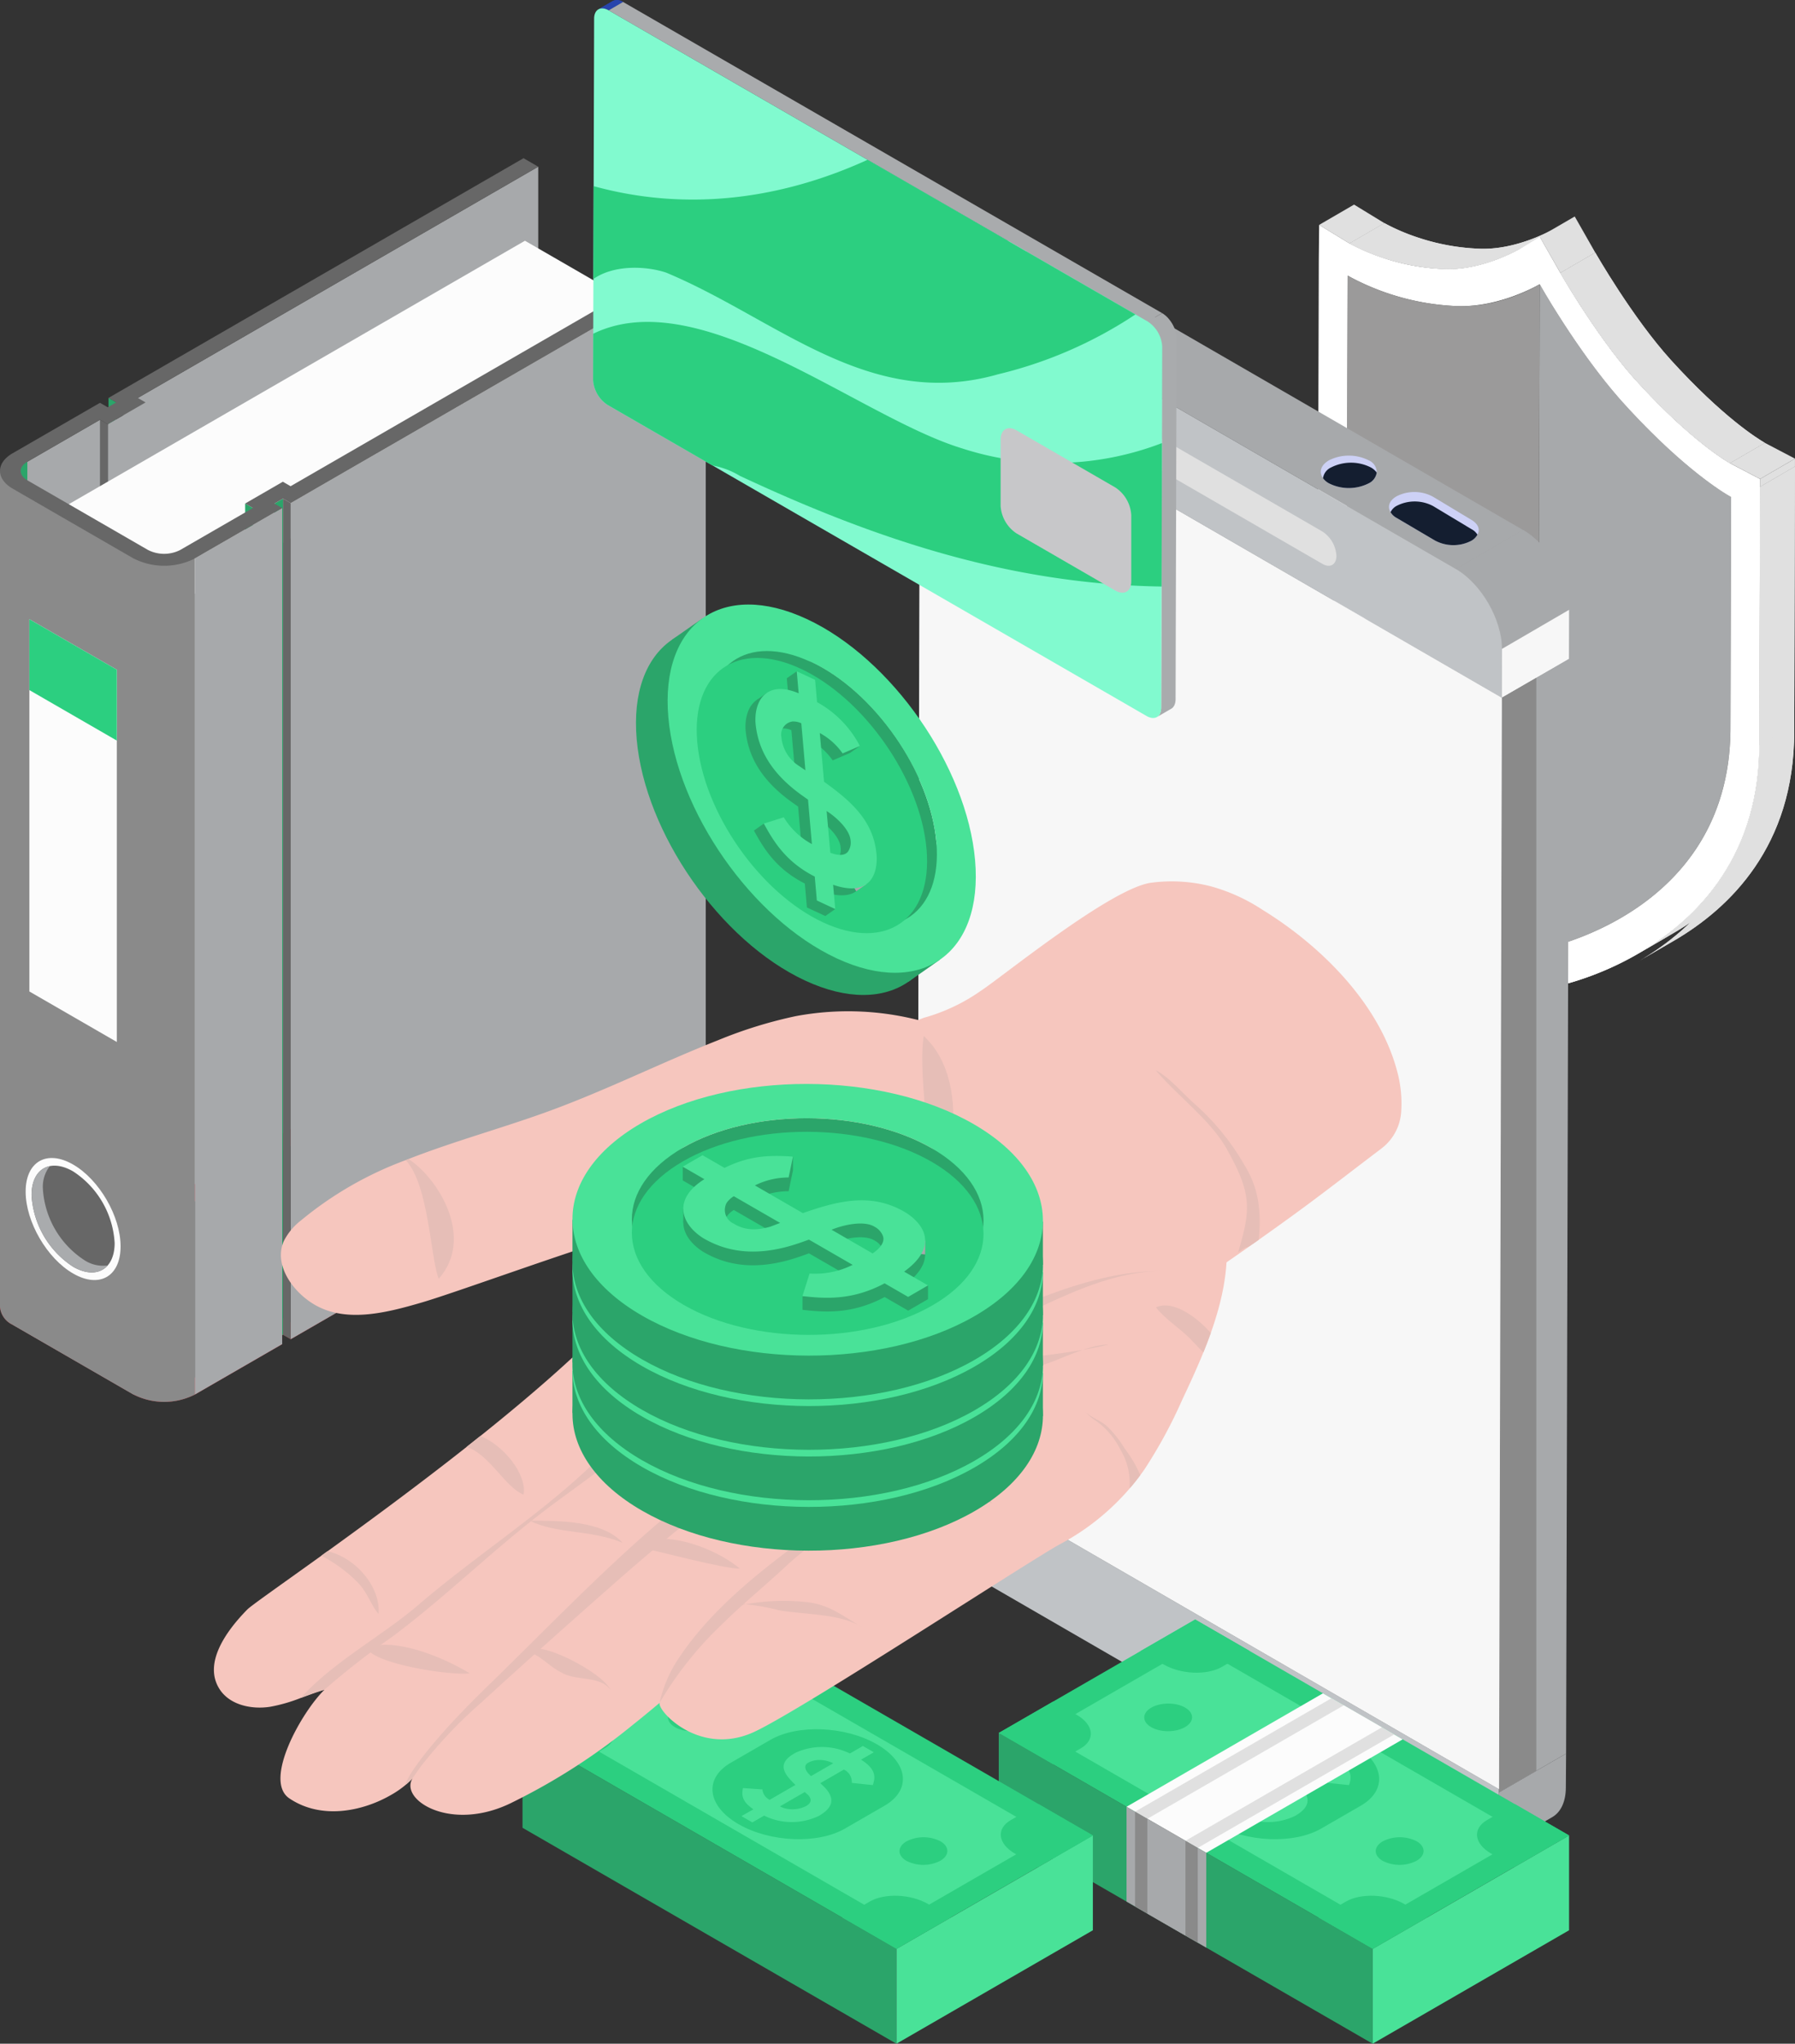 <svg xmlns="http://www.w3.org/2000/svg" xmlns:xlink="http://www.w3.org/1999/xlink" width="302.497" height="344.314" viewBox="0 0 302.497 344.314">
  <rect x="0" y="0" width="302.497" height="344.314" fill="#333333" stroke="none"/>
  <defs>
    <clipPath id="clip-path">
      <path id="Контур_4610" data-name="Контур 4610" d="M340.8,169.08l5.886-3.42a50.574,50.574,0,0,1-14.3,5.661l-5.887,3.421A50.593,50.593,0,0,0,340.8,169.08Z" transform="translate(-326.497 -165.66)" fill="#e0e0e0"/>
    </clipPath>
    <clipPath id="clip-path-2">
      <path id="Контур_4614" data-name="Контур 4614" d="M340.974,168.649l5.886-3.42c9.517-5.531,20.273-16,20.327-35.078l-5.887,3.421C361.247,152.65,350.49,163.119,340.974,168.649Z" transform="translate(-340.974 -130.151)" fill="#e0e0e0"/>
    </clipPath>
    <clipPath id="clip-path-3">
      <path id="Контур_4617" data-name="Контур 4617" d="M340.97,170l5.886-3.42c9.517-5.531,20.273-16,20.327-35.077l-5.887,3.42C361.243,154,350.487,164.471,340.97,170Z" transform="translate(-340.97 -131.504)" fill="#e0e0e0"/>
    </clipPath>
    <clipPath id="clip-path-4">
      <path id="Контур_4621" data-name="Контур 4621" d="M320.221,48.983l5.886-3.421c-.064.025-6.312,3.7-12.848,3.334a36.934,36.934,0,0,1-15.733-4.3l-5.886,3.42a36.906,36.906,0,0,0,15.732,4.3C313.908,52.678,320.157,49.007,320.221,48.983Z" transform="translate(-291.64 -44.6)" fill="#e0e0e0"/>
    </clipPath>
    <clipPath id="clip-path-5">
      <path id="Контур_4625" data-name="Контур 4625" d="M356.178,85.09l5.886-3.42c-1.173-.678-7.048-4.3-15.78-13.9C339.767,60.6,333.56,49.736,333.5,49.625l-5.887,3.421c.064.111,6.271,10.972,12.788,18.147C349.13,80.788,355.005,84.414,356.178,85.09Z" transform="translate(-327.61 -49.625)" fill="#e0e0e0"/>
    </clipPath>
    <clipPath id="clip-path-6">
      <path id="Контур_4637" data-name="Контур 4637" d="M232.017,48.1l-11.309,6.582c1.417-.824,3.375-.712,5.527.531l11.31-6.582C235.393,47.39,233.434,47.28,232.017,48.1Z" transform="translate(-220.708 -47.575)" fill="#f0f3f9"/>
    </clipPath>
    <clipPath id="clip-path-7">
      <path id="Контур_4641" data-name="Контур 4641" d="M317.555,116.961l11.309-6.582c.014-4.924-3.475-10.976-7.754-13.451L309.8,103.51C314.079,105.985,317.568,112.036,317.555,116.961Z" transform="translate(-309.8 -96.928)" fill="#a7a9ab"/>
    </clipPath>
    <clipPath id="clip-path-8">
      <path id="Контур_4843" data-name="Контур 4843" d="M152.5,38.122l2.429-1.414a1.719,1.719,0,0,1,1.736.166l-2.429,1.414A1.719,1.719,0,0,0,152.5,38.122Z" transform="translate(-152.501 -36.542)" fill="#2744ac"/>
    </clipPath>
  </defs>
  <g id="Сгруппировать_1905" data-name="Сгруппировать 1905" transform="translate(-61.424 -6.542)">
    <g id="Сгруппировать_1906" data-name="Сгруппировать 1906" transform="translate(61.424 33.193)">
      <path id="Контур_4139" data-name="Контур 4139" d="M335.229,145.835V286.7l1.307.754V146.589Z" transform="translate(-316.941 -105.453)" fill="#2ba56a"/>
      <path id="Контур_4140" data-name="Контур 4140" d="M357.328,119.628V260.492l-69.942,40.381V160.009Z" transform="translate(-266.622 -118.198)" fill="#a7a9ab"/>
      <path id="Контур_4141" data-name="Контур 4141" d="M338.264,146.348V287.212l-6.355,3.669V150.018Z" transform="translate(-313.734 -105.203)" fill="#a7a9ab"/>
      <path id="Контур_4142" data-name="Контур 4142" d="M336.184,148.31V289.173l1.307.754V149.064Z" transform="translate(-319.316 -104.25)" fill="#676767"/>
      <path id="Контур_4143" data-name="Контур 4143" d="M349.329,148.31V289.173l-12.266,7.082V155.391Z" transform="translate(-332.461 -104.25)" fill="#a7a9ab"/>
      <path id="Контур_4144" data-name="Контур 4144" d="M345.316,153.536V294.4l2.528-.462V153.074Z" transform="translate(-343.242 -101.932)" fill="#2ba56a"/>
      <g id="Сгруппировать_1551" data-name="Сгруппировать 1551" transform="translate(0 140.861)">
        <path id="Контур_4145" data-name="Контур 4145" d="M268.392,266.123a3.668,3.668,0,0,0,2.157,3.005l20.321,11.73a11.442,11.442,0,0,0,10.355.018l14.727-8.5-1.307-.755,1.434-.832,1.306.757,69.942-40.379-2.478-1.434L317.369,268.7l-1.308-.748-6.357,3.667,1.306.757-9.786,5.644-2.478,1.436a6.007,6.007,0,0,1-5.418-.009L273.01,267.71c-1.494-.865-1.5-2.265-.018-3.132l12.267-7.079,1.307.755,6.358-3.665-1.308-.757,9.609-5.551,57.872-33.41-2.478-1.434-55.394,31.984-14.55,8.4,1.308.757-1.434.823-1.308-.757-14.727,8.506A3.6,3.6,0,0,0,268.392,266.123Z" transform="translate(-268.392 -213.437)" fill="#ce333e"/>
      </g>
      <path id="Контур_4146" data-name="Контур 4146" d="M381.77,141.7l-23.686-13.675-85.127,49.148,23.686,13.675Z" transform="translate(-269.618 -114.116)" fill="#fcfcfc"/>
      <path id="Контур_4147" data-name="Контур 4147" d="M319.737,157.805V298.669l1.307.754V158.56Z" transform="translate(-278.423 -99.631)" fill="#2ba56a"/>
      <path id="Контур_4148" data-name="Контур 4148" d="M338.336,130.593V271.457l-69.942,40.381V170.974Z" transform="translate(-219.402 -112.866)" fill="#a7a9ab"/>
      <path id="Контур_4149" data-name="Контур 4149" d="M315.451,157.254V298.118l1.307.755V158.008Z" transform="translate(-267.766 -99.9)" fill="#676767"/>
      <path id="Контур_4150" data-name="Контур 4150" d="M317.765,157.254V298.118l-1.435.829V158.083Z" transform="translate(-270.08 -99.9)" fill="#2ba56a"/>
      <path id="Контур_4151" data-name="Контур 4151" d="M326.322,154.119V294.971a3.668,3.668,0,0,0,2.157,3.005l20.321,11.73a11.442,11.442,0,0,0,10.355.018V168.863l-7.971-.171Z" transform="translate(-326.322 -101.424)" fill="#8a8a8a"/>
      <path id="Контур_4152" data-name="Контур 4152" d="M331.142,158.319V299.183l-14.726,8.5V166.821Z" transform="translate(-283.586 -99.382)" fill="#a7a9ab"/>
      <path id="Контур_4153" data-name="Контур 4153" d="M353.608,167.865V308.729L333.288,297V156.133Z" transform="translate(-331.129 -100.445)" fill="#8a8a8a"/>
      <path id="Контур_4154" data-name="Контур 4154" d="M349.9,179.43v62.716l-14.735-8.507V170.923Z" transform="translate(-330.215 -93.252)" fill="#fcfcfc"/>
      <path id="Контур_4155" data-name="Контур 4155" d="M349.9,179.43v11.94l-14.735-8.507v-11.94Z" transform="translate(-330.215 -93.252)" fill="#2ccf80"/>
      <g id="Сгруппировать_1552" data-name="Сгруппировать 1552" transform="translate(0.003)">
        <path id="Контур_4156" data-name="Контур 4156" d="M290.869,186.087l-20.32-11.733c-2.863-1.653-2.878-4.333-.033-5.975l14.725-8.5,1.306.755,1.436-.829-1.306-.754,69.942-40.382,2.476,1.43-67.482,38.961,1.306.754-6.355,3.67-1.306-.754-12.267,7.081c-1.488.859-1.48,2.262.018,3.127l20.32,11.732a5.994,5.994,0,0,0,5.416.01l12.265-7.082-1.306-.755,6.355-3.668,1.306.754,67.482-38.961,2.476,1.43-69.942,40.382-1.308-.755-1.434.828,1.307.755-14.727,8.5A11.456,11.456,0,0,1,290.869,186.087Z" transform="translate(-268.393 -118.666)" fill="#676767"/>
      </g>
      <g id="Сгруппировать_1553" data-name="Сгруппировать 1553" transform="translate(4.318 168.443)">
        <path id="Контур_4157" data-name="Контур 4157" d="M350.743,246.894c0,5.071-3.582,7.114-8,4.562s-8-8.731-8-13.8,3.582-7.114,8-4.561S350.743,241.823,350.743,246.894Z" transform="translate(-334.74 -231.994)" fill="#fcfcfc"/>
        <path id="Контур_4158" data-name="Контур 4158" d="M349.414,245.9c0,4.435-3.135,6.223-7,3.991a15.425,15.425,0,0,1-7-12.073c0-4.437,3.133-6.223,7-3.991A15.424,15.424,0,0,1,349.414,245.9Z" transform="translate(-334.412 -231.573)" fill="#676767"/>
        <path id="Контур_4159" data-name="Контур 4159" d="M345.111,248.762a15.425,15.425,0,0,1-7-12.073,5.628,5.628,0,0,1,1.177-3.778c-1.861.37-3.083,2.108-3.083,4.878a15.425,15.425,0,0,0,7,12.073c2.43,1.4,4.569,1.217,5.823-.214A5.718,5.718,0,0,1,345.111,248.762Z" transform="translate(-335.204 -231.549)" fill="#a9abad"/>
      </g>
    </g>
    <g id="Сгруппировать_1904" data-name="Сгруппировать 1904" transform="translate(97.469 6.542)">
      <g id="shield" transform="translate(186.089 34.469)">
        <g id="Сгруппировать_1686" data-name="Сгруппировать 1686" transform="translate(0.169)" style="isolation: isolate">
          <g id="Сгруппировать_1663" data-name="Сгруппировать 1663" transform="translate(34.114 125.239)">
            <path id="Контур_4606" data-name="Контур 4606" d="M323.705,175.311l5.886-3.42-2.713-3.678-5.886,3.421Z" transform="translate(-320.992 -168.212)" fill="#e0e0e0"/>
          </g>
          <g id="Сгруппировать_1664" data-name="Сгруппировать 1664" transform="translate(36.828 128.379)">
            <path id="Контур_4607" data-name="Контур 4607" d="M326.464,174.811l5.886-3.421-2.725.538-5.886,3.421Z" transform="translate(-323.739 -171.391)" fill="#e0e0e0"/>
          </g>
          <g id="Сгруппировать_1667" data-name="Сгруппировать 1667" transform="translate(39.553 122.718)" style="isolation: isolate">
            <path id="Контур_4608" data-name="Контур 4608" d="M340.8,169.08l5.886-3.42a50.574,50.574,0,0,1-14.3,5.661l-5.887,3.421A50.593,50.593,0,0,0,340.8,169.08Z" transform="translate(-326.497 -165.66)" fill="#e0e0e0"/>
            <g id="Сгруппировать_1666" data-name="Сгруппировать 1666" clip-path="url(#clip-path)">
              <g id="Сгруппировать_1665" data-name="Сгруппировать 1665">
                <path id="Контур_4609" data-name="Контур 4609" d="M340.8,169.08l5.886-3.42a50.574,50.574,0,0,1-14.3,5.661l-5.887,3.421a50.593,50.593,0,0,0,14.3-5.662Z" transform="translate(-326.497 -165.66)" fill="#e0e0e0"/>
              </g>
            </g>
          </g>
          <g id="Сгруппировать_1668" data-name="Сгруппировать 1668">
            <path id="Контур_4611" data-name="Контур 4611" d="M291.577,47.982l5.886-3.42-5.118-3.127-5.886,3.42Z" transform="translate(-286.458 -41.435)" fill="#e0e0e0"/>
          </g>
          <g id="Сгруппировать_1671" data-name="Сгруппировать 1671" transform="translate(53.854 87.64)" style="isolation: isolate">
            <path id="Контур_4612" data-name="Контур 4612" d="M340.974,168.649l5.886-3.42c9.517-5.531,20.273-16,20.327-35.078l-5.887,3.421C361.247,152.65,350.49,163.119,340.974,168.649Z" transform="translate(-340.974 -130.151)" fill="#e0e0e0"/>
            <g id="Сгруппировать_1670" data-name="Сгруппировать 1670" clip-path="url(#clip-path-2)">
              <g id="Сгруппировать_1669" data-name="Сгруппировать 1669">
                <path id="Контур_4613" data-name="Контур 4613" d="M340.974,168.649l5.886-3.42c9.517-5.531,20.273-16,20.327-35.078l-5.887,3.421c-.053,19.078-10.81,29.547-20.326,35.077Z" transform="translate(-340.974 -130.151)" fill="#e0e0e0"/>
              </g>
            </g>
          </g>
          <g id="Сгруппировать_1674" data-name="Сгруппировать 1674" transform="translate(53.85 88.976)" style="isolation: isolate">
            <path id="Контур_4615" data-name="Контур 4615" d="M340.97,170l5.886-3.42c9.517-5.531,20.273-16,20.327-35.077l-5.887,3.42C361.243,154,350.487,164.471,340.97,170Z" transform="translate(-340.97 -131.504)" fill="#e0e0e0"/>
            <g id="Сгруппировать_1673" data-name="Сгруппировать 1673" transform="translate(0 0)" clip-path="url(#clip-path-3)">
              <g id="Сгруппировать_1672" data-name="Сгруппировать 1672">
                <path id="Контур_4616" data-name="Контур 4616" d="M340.97,170l5.886-3.42c9.517-5.531,20.273-16,20.327-35.077l-5.887,3.42C361.243,154,350.487,164.471,340.97,170Z" transform="translate(-340.97 -131.504)" fill="#e0e0e0"/>
              </g>
            </g>
          </g>
          <g id="Сгруппировать_1677" data-name="Сгруппировать 1677" transform="translate(5.119 3.127)" style="isolation: isolate">
            <path id="Контур_4618" data-name="Контур 4618" d="M320.221,48.983l5.886-3.421c-.064.025-6.312,3.7-12.848,3.334a36.934,36.934,0,0,1-15.733-4.3l-5.886,3.42a36.906,36.906,0,0,0,15.732,4.3C313.908,52.678,320.157,49.007,320.221,48.983Z" transform="translate(-291.64 -44.6)" fill="#e0e0e0"/>
            <g id="Сгруппировать_1676" data-name="Сгруппировать 1676" clip-path="url(#clip-path-4)">
              <g id="Сгруппировать_1675" data-name="Сгруппировать 1675">
                <path id="Контур_4619" data-name="Контур 4619" d="M320.29,48.995l5.886-3.421c-.064.025-6.312,3.7-12.848,3.334A39.882,39.882,0,0,1,303.2,47.019l-5.886,3.421a39.877,39.877,0,0,0,10.125,1.888c6.537.362,12.785-3.309,12.849-3.333Z" transform="translate(-291.709 -44.612)" fill="#e0e0e0"/>
                <path id="Контур_4620" data-name="Контур 4620" d="M297.247,50.428l5.886-3.421a30.567,30.567,0,0,1-5.607-2.407l-5.886,3.42a30.466,30.466,0,0,0,5.607,2.408Z" transform="translate(-291.64 -44.6)" fill="#e0e0e0"/>
              </g>
            </g>
          </g>
          <g id="Сгруппировать_1678" data-name="Сгруппировать 1678" transform="translate(37.188 2.004)">
            <path id="Контур_4622" data-name="Контур 4622" d="M327.568,52.971l5.886-3.421-3.465-6.088L324.1,46.883Z" transform="translate(-324.103 -43.463)" fill="#e0e0e0"/>
          </g>
          <g id="Сгруппировать_1681" data-name="Сгруппировать 1681" transform="translate(40.652 8.091)" style="isolation: isolate">
            <path id="Контур_4623" data-name="Контур 4623" d="M356.178,85.09l5.886-3.42c-1.173-.678-7.048-4.3-15.78-13.9C339.767,60.6,333.56,49.736,333.5,49.625l-5.887,3.421c.064.111,6.271,10.972,12.788,18.147C349.13,80.788,355.005,84.414,356.178,85.09Z" transform="translate(-327.61 -49.625)" fill="#e0e0e0"/>
            <g id="Сгруппировать_1680" data-name="Сгруппировать 1680" clip-path="url(#clip-path-5)">
              <g id="Сгруппировать_1679" data-name="Сгруппировать 1679">
                <path id="Контур_4624" data-name="Контур 4624" d="M356.178,85.09l5.886-3.42c-1.173-.678-7.048-4.3-15.78-13.9C339.767,60.6,333.56,49.736,333.5,49.625l-5.887,3.421c.064.111,6.271,10.972,12.788,18.147,8.732,9.6,14.608,13.221,15.78,13.9Z" transform="translate(-327.61 -49.625)" fill="#e0e0e0"/>
              </g>
            </g>
          </g>
          <g id="Сгруппировать_1682" data-name="Сгруппировать 1682" transform="translate(74.177 44.139)">
            <path id="Контур_4626" data-name="Контур 4626" d="M361.546,134.373l5.886-3.42.127-44.837-5.886,3.42Z" transform="translate(-361.546 -86.116)" fill="#e0e0e0"/>
          </g>
          <g id="Сгруппировать_1683" data-name="Сгруппировать 1683" transform="translate(74.181 44.139)">
            <path id="Контур_4627" data-name="Контур 4627" d="M361.551,133.037l5.886-3.421.123-43.5-5.886,3.421Z" transform="translate(-361.551 -86.116)" fill="#e0e0e0"/>
          </g>
          <g id="Сгруппировать_1684" data-name="Сгруппировать 1684" transform="translate(74.304 42.803)">
            <path id="Контур_4628" data-name="Контур 4628" d="M361.675,89.52l5.886-3.421,0-1.336-5.886,3.421Z" transform="translate(-361.675 -84.764)" fill="#e0e0e0"/>
          </g>
          <g id="Сгруппировать_1685" data-name="Сгруппировать 1685" transform="translate(69.22 40.136)">
            <path id="Контур_4629" data-name="Контур 4629" d="M361.617,88.152l5.886-3.421-5.088-2.667-5.886,3.421Z" transform="translate(-356.529 -82.064)" fill="#e0e0e0"/>
          </g>
        </g>
        <g id="Сгруппировать_1690" data-name="Сгруппировать 1690" transform="translate(0 3.42)">
          <g id="Сгруппировать_1687" data-name="Сгруппировать 1687" transform="translate(37.016 9.993)">
            <path id="Контур_4630" data-name="Контур 4630" d="M338.332,75.186c-7.475-8.219-13.917-19.575-14.256-20.173L323.758,167.2c1.619-.321,32.383-6.416,32.471-37.345l.111-38.992c-.006,0-.106-.055-.311-.174C354.545,89.83,347.872,85.674,338.332,75.186Z" transform="translate(-323.758 -55.013)" fill="#a7a9ab"/>
          </g>
          <g id="Сгруппировать_1688" data-name="Сгруппировать 1688">
            <path id="Контур_4631" data-name="Контур 4631" d="M291.575,48.024a36.906,36.906,0,0,0,15.732,4.3c6.537.362,12.785-3.309,12.849-3.333l3.488-2.086,3.464,6.088c.064.111,6.271,10.972,12.788,18.147,8.732,9.6,14.608,13.221,15.78,13.9l5.087,2.667,0,1.337-.124,43.5c-.095,33.514-33.217,40.461-34.628,40.739l-2.726.537-2.713-3.678c-1.4-1.9-34.379-47.01-34.284-80.525L286.4,50.62l.058-5.723Zm-.426,44.4c0,.689.013,1.384.046,2.194.037.829.095,1.666.191,2.691.021.223.043.448.069.68,3.276,30.319,31.8,69.027,31.848,69.091,1.619-.321,32.383-6.416,32.471-37.345l.111-38.992c-.006,0-.106-.055-.311-.174-1.484-.856-8.157-5.012-17.7-15.5C330.4,66.844,323.96,55.488,323.621,54.89c-.022.012-6.848,4.086-14.324,3.673a41.708,41.708,0,0,1-17.726-4.951c-.205-.119-.305-.182-.311-.185l-.111,38.992Z" transform="translate(-286.287 -44.897)" fill="#fff"/>
          </g>
          <g id="Сгруппировать_1689" data-name="Сгруппировать 1689" transform="translate(4.862 8.53)" opacity="0.8">
            <path id="Контур_4632" data-name="Контур 4632" d="M323.681,55c-.342.2-6.826,4.1-14.324,3.673a41.708,41.708,0,0,1-17.726-4.951c-.205-.119-.305-.182-.311-.185l-.111,38.992c0,.688.013,1.384.042,2.084.04.939.1,1.774.177,2.619.039.405.061.629.086.854,3.279,30.353,30.42,67.161,31.849,69.1Z" transform="translate(-291.209 -53.532)" fill="#b5b4b4"/>
          </g>
        </g>
      </g>
      <g id="Сгруппировать_1704" data-name="Сгруппировать 1704" transform="translate(118.485 40.535)">
        <g id="Сгруппировать_1703" data-name="Сгруппировать 1703">
          <g id="Сгруппировать_1699" data-name="Сгруппировать 1699">
            <g id="Сгруппировать_1698" data-name="Сгруппировать 1698" style="isolation: isolate">
              <g id="Сгруппировать_1693" data-name="Сгруппировать 1693" transform="translate(2.82)">
                <path id="Контур_4633" data-name="Контур 4633" d="M232.017,48.1l-11.309,6.582c1.417-.824,3.375-.712,5.527.531l11.31-6.582C235.393,47.39,233.434,47.28,232.017,48.1Z" transform="translate(-220.708 -47.575)" fill="#f0f3f9"/>
                <g id="Сгруппировать_1692" data-name="Сгруппировать 1692" clip-path="url(#clip-path-6)">
                  <g id="Сгруппировать_1691" data-name="Сгруппировать 1691" transform="translate(0 -0.001)" style="isolation: isolate">
                    <path id="Контур_4634" data-name="Контур 4634" d="M226.274,55.219l11.31-6.582a8.076,8.076,0,0,0-2.348-.938L223.927,54.28a8.071,8.071,0,0,1,2.347.938Z" transform="translate(-220.747 -47.576)" fill="#f0f3f9"/>
                    <path id="Контур_4635" data-name="Контур 4635" d="M223.89,54.279,235.2,47.7a4.446,4.446,0,0,0-3.041.331l-11.309,6.581a4.461,4.461,0,0,1,3.041-.33Z" transform="translate(-220.71 -47.574)" fill="#f0f3f9"/>
                    <path id="Контур_4636" data-name="Контур 4636" d="M220.847,54.614l11.309-6.581c-.046.024-.093.05-.139.076l-11.309,6.582.139-.077Z" transform="translate(-220.708 -47.58)" fill="#f0f3f9"/>
                  </g>
                </g>
              </g>
              <g id="Сгруппировать_1694" data-name="Сгруппировать 1694" transform="translate(8.347 1.06)">
                <path id="Контур_4638" data-name="Контур 4638" d="M308.787,102.924l11.31-6.582L237.613,48.648,226.3,55.23Z" transform="translate(-226.303 -48.648)" fill="#a7a9ab"/>
              </g>
              <g id="Сгруппировать_1696" data-name="Сгруппировать 1696" transform="translate(90.831 48.754)">
                <path id="Контур_4639" data-name="Контур 4639" d="M317.555,116.961l11.309-6.582c.014-4.924-3.475-10.976-7.754-13.451L309.8,103.51C314.079,105.985,317.568,112.036,317.555,116.961Z" transform="translate(-309.8 -96.928)" fill="#a7a9ab"/>
                <g id="Сгруппировать_1695" data-name="Сгруппировать 1695" clip-path="url(#clip-path-7)">
                  <path id="Контур_4640" data-name="Контур 4640" d="M321.11,96.928a14.137,14.137,0,0,1,3.762,3.3,18.975,18.975,0,0,1,2.623,4.266,14.679,14.679,0,0,1,1.369,5.883l-11.309,6.582a14.7,14.7,0,0,0-1.37-5.883,18.984,18.984,0,0,0-2.623-4.266,14.122,14.122,0,0,0-3.762-3.3Z" transform="translate(-309.8 -96.928)" fill="#a7a9ab"/>
                </g>
              </g>
              <g id="Сгруппировать_1697" data-name="Сгруппировать 1697" transform="translate(0 6.582)">
                <path id="Контур_4642" data-name="Контур 4642" d="M217.853,260.589c-.015,4.922,3.474,10.974,7.752,13.448l82.484,47.694c4.279,2.475,7.791.47,7.806-4.452l.044-6.3L217.9,254.289Z" transform="translate(-217.853 -56.666)" fill="#c0c3c6"/>
                <path id="Контур_4643" data-name="Контур 4643" d="M218.374,68.162,217.9,252.029l98.042,56.692.477-183.867Z" transform="translate(-217.853 -54.407)" fill="#c0c3c6"/>
                <path id="Контур_4644" data-name="Контур 4644" d="M316.444,116.443c.014-4.924-3.474-10.976-7.754-13.451L226.207,55.3c-4.277-2.475-7.79-.47-7.8,4.454l-.024,8.24,98.041,56.691Z" transform="translate(-217.859 -54.238)" fill="#c0c3c6"/>
              </g>
            </g>
          </g>
          <g id="Сгруппировать_1700" data-name="Сгруппировать 1700" transform="translate(68.051 36.218)">
            <path id="Контур_4645" data-name="Контур 4645" d="M296.165,87.1a2.4,2.4,0,0,1-1.349,1.817,7.445,7.445,0,0,1-6.7,0,3.014,3.014,0,0,1-1-.864c-.73-1.018-.4-2.193,1-3.014a7.445,7.445,0,0,1,6.7,0A2.19,2.19,0,0,1,296.165,87.1Z" transform="translate(-286.74 -84.238)" fill="#cdd1f6"/>
            <path id="Контур_4646" data-name="Контур 4646" d="M296.17,87.112a2.4,2.4,0,0,1-1.349,1.817,7.445,7.445,0,0,1-6.7,0,3.014,3.014,0,0,1-1-.864,2.361,2.361,0,0,1,1.371-1.817,7.4,7.4,0,0,1,6.682,0A2.993,2.993,0,0,1,296.17,87.112Z" transform="translate(-286.745 -84.253)" fill="#141e30"/>
          </g>
          <g id="Сгруппировать_1701" data-name="Сгруппировать 1701" transform="translate(79.546 42.356)">
            <path id="Контур_4647" data-name="Контур 4647" d="M313.278,97.637a2.6,2.6,0,0,1-1.03,1.029,6.553,6.553,0,0,1-6.11-.035l-6.517-3.838a2.619,2.619,0,0,1-.98-.944c-.559-.916-.237-1.944,1-2.668a6.6,6.6,0,0,1,6.133.054l6.451,3.884C313.421,95.815,313.783,96.777,313.278,97.637Z" transform="translate(-298.376 -90.452)" fill="#cdd1f6"/>
            <path id="Контур_4648" data-name="Контур 4648" d="M313.281,97.656a2.6,2.6,0,0,1-1.03,1.029,6.553,6.553,0,0,1-6.11-.035l-6.517-3.838a2.619,2.619,0,0,1-.98-.944,2.358,2.358,0,0,1,1.051-1.075,6.6,6.6,0,0,1,6.134.055l6.45,3.883A2.527,2.527,0,0,1,313.281,97.656Z" transform="translate(-298.379 -90.471)" fill="#141e30"/>
          </g>
          <path id="Контур_4649" data-name="Контур 4649" d="M256.552,85.035l30.073,17.389c1.3.75,2.356.135,2.356-1.363h0a5.236,5.236,0,0,0-2.356-4.086L256.552,79.586c-1.3-.749-2.356-.135-2.356,1.362h0A5.235,5.235,0,0,0,256.552,85.035Z" transform="translate(-218.294 -47.959)" fill="#e0e0e0"/>
          <g id="Сгруппировать_1702" data-name="Сгруппировать 1702" transform="translate(95.765 62.205)">
            <path id="Контур_4650" data-name="Контур 4650" d="M317.07,317.9c-.006,2.445-.876,4.17-2.275,4.984l11.31-6.582c1.4-.814,2.268-2.539,2.275-4.984l.042-5.71-11.309,6.541Z" transform="translate(-314.795 -112.912)" fill="#a7a9ab"/>
            <path id="Контур_4651" data-name="Контур 4651" d="M328.959,110.544l-11.31,6.582-.023,8.235,11.31-6.539Z" transform="translate(-314.829 -110.544)" fill="#f7f7f7"/>
            <path id="Контур_4652" data-name="Контур 4652" d="M317.62,125.463l-.478,184.421,11.309-6.54.479-184.42Z" transform="translate(-314.823 -110.646)" fill="#a7a9ab"/>
            <path id="Контур_4653" data-name="Контур 4653" d="M323.434,122.14,317.62,125.5l-.478,184.421,6.292-3.639Z" transform="translate(-314.823 -110.685)" fill="#8a8a8a"/>
          </g>
        </g>
        <path id="Контур_4654" data-name="Контур 4654" d="M218.374,68.162,217.9,252.029l98.042,56.692.477-183.867Z" transform="translate(-217.853 -47.825)" fill="#f7f7f7"/>
      </g>
      <g id="Сгруппировать_1912" data-name="Сгруппировать 1912" transform="translate(132.267 272.85)">
        <g id="Сгруппировать_1424" data-name="Сгруппировать 1424">
          <g id="Сгруппировать_1420" data-name="Сгруппировать 1420" transform="translate(0 19.112)">
            <path id="Контур_3886" data-name="Контур 3886" d="M258.775,266.9l63.011,36.379V287.305l-63.011-36.379Z" transform="translate(-258.775 -250.926)" fill="#2ba56a"/>
          </g>
          <g id="Сгруппировать_1421" data-name="Сгруппировать 1421" transform="translate(63.011 36.379)">
            <path id="Контур_3887" data-name="Контур 3887" d="M323.05,287.652v15.973l33.1-19.111V268.54Z" transform="translate(-323.05 -268.54)" fill="#49e298"/>
          </g>
          <g id="Сгруппировать_1423" data-name="Сгруппировать 1423">
            <path id="Контур_3888" data-name="Контур 3888" d="M258.775,250.542l63.011,36.379,33.1-19.112-63.011-36.379Z" transform="translate(-258.775 -231.431)" fill="#2ccf80"/>
            <path id="Контур_3889" data-name="Контур 3889" d="M321.958,282.715l25.642-14.8L292,235.81l-25.642,14.8Z" transform="translate(-258.924 -231.517)" fill="#49e298"/>
            <ellipse id="Эллипс_61" data-name="Эллипс 61" cx="4.031" cy="2.327" rx="4.031" ry="2.327" transform="matrix(1, -0.005, 0.005, 1, 24.507, 14.178)" fill="#2ccf80"/>
            <path id="Контур_3890" data-name="Контур 3890" d="M343.391,271.5l3.9,2.251,9.216-5.321-9.158-5.287-4.66,2.69C340.17,267.29,340.486,269.827,343.391,271.5Z" transform="translate(-260.392 -232.055)" fill="#2ccf80"/>
            <path id="Контур_3891" data-name="Контур 3891" d="M318.368,279.877l-4.659,2.69,9.158,5.288,9.215-5.32-3.9-2.251C325.279,278.607,320.884,278.424,318.368,279.877Z" transform="translate(-259.855 -232.364)" fill="#2ccf80"/>
            <path id="Контур_3892" data-name="Контур 3892" d="M271.888,247.749l-3.9-2.251-9.215,5.321,9.158,5.287,4.659-2.69C275.109,251.963,274.794,249.426,271.888,247.749Z" transform="translate(-258.775 -231.708)" fill="#2ccf80"/>
            <path id="Контур_3893" data-name="Контур 3893" d="M296.854,239.409l4.66-2.69-9.158-5.288-9.216,5.32,3.9,2.251C289.944,240.679,294.338,240.862,296.854,239.409Z" transform="translate(-259.254 -231.431)" fill="#2ccf80"/>
            <path id="Контур_3894" data-name="Контур 3894" d="M295.818,266.276c5.309,3.066,13.34,3.4,17.938.744l6.66-3.846c4.6-2.655,4.021-7.292-1.287-10.356s-13.34-3.4-17.938-.744l-6.661,3.846C289.932,258.575,290.508,263.212,295.818,266.276Z" transform="translate(-259.417 -231.802)" fill="#2ccf80"/>
            <path id="Контур_3895" data-name="Контур 3895" d="M324.77,269.533c-1.579.912-1.588,2.385-.019,3.292a6.3,6.3,0,0,0,5.7-.011c1.579-.912,1.587-2.385.018-3.292A6.3,6.3,0,0,0,324.77,269.533Z" transform="translate(-260.049 -232.167)" fill="#2ccf80"/>
            <g id="Сгруппировать_1422" data-name="Сгруппировать 1422" transform="translate(36.935 21.324)">
              <path id="Контур_3896" data-name="Контур 3896" d="M318.675,254.222l-2.267,1.309.133-.078c2.707,1.688,2.409,3.11,2,4.3l-3.538-.372a2.3,2.3,0,0,0-1.361-2.254l-.075.043-3.885,2.243.41.382c2.153,2.014,1.934,3.7-.671,5.164a10.516,10.516,0,0,1-9.214-.076l-1.963,1.133-1.8-1.039,2.019-1.123c-1.637-1.1-2.157-2.093-1.794-3.6l3.269.227a2.218,2.218,0,0,0,1.245,1.765l4.345-2.51c-1.97-1.873-3.335-3.669.069-5.463a10.7,10.7,0,0,1,9.108.166l2.165-1.25Zm-6.657,1.937a5.053,5.053,0,0,0-2.884-.62,3.811,3.811,0,0,0-1.454.435c-1.065.573-.277,1.7.584,2.352Zm-8.085,7.559a5.177,5.177,0,0,0,3.262-.378c1.065-.573,1.074-1.185.477-1.9l-.734-.642-4.213,2.433A3.626,3.626,0,0,0,303.933,263.719Z" transform="translate(-296.451 -253.183)" fill="#49e298"/>
              <path id="Контур_3897" data-name="Контур 3897" d="M296.451,264.976l1.8,1.039,20.425-11.792-1.8-1.039Z" transform="translate(-296.451 -253.183)" fill="#49e298"/>
            </g>
          </g>
        </g>
        <g id="Сгруппировать_1427" data-name="Сгруппировать 1427" transform="translate(21.534 12.433)">
          <g id="Сгруппировать_1425" data-name="Сгруппировать 1425">
            <path id="Контур_3898" data-name="Контур 3898" d="M294.177,270.982l33.1-19.112-13.436-7.757-33.1,19.112Z" transform="translate(-280.741 -244.113)" fill="#fcfcfc"/>
            <path id="Контур_3899" data-name="Контур 3899" d="M292.769,270.169l33.1-19.111-10.564-6.1-33.1,19.111Z" transform="translate(-280.769 -244.13)" fill="#e0e0e0"/>
            <path id="Контур_3900" data-name="Контур 3900" d="M290.741,269l33.1-19.112-6.425-3.709-33.1,19.111Z" transform="translate(-280.811 -244.154)" fill="#fcfcfc"/>
          </g>
          <g id="Сгруппировать_1426" data-name="Сгруппировать 1426" transform="translate(0 19.112)">
            <path id="Контур_3901" data-name="Контур 3901" d="M294.177,271.365v15.973l-13.436-7.757V263.608Z" transform="translate(-280.741 -263.608)" fill="#a7a9ab"/>
            <path id="Контур_3902" data-name="Контур 3902" d="M292.769,270.553v15.973l-10.564-6.1V264.454Z" transform="translate(-280.769 -263.625)" fill="#8a8a8a"/>
            <path id="Контур_3903" data-name="Контур 3903" d="M290.741,269.382v15.973l-6.425-3.709V265.672Z" transform="translate(-280.811 -263.648)" fill="#a7a9ab"/>
          </g>
        </g>
      </g>
      <g id="Сгруппировать_1913" data-name="Сгруппировать 1913" transform="translate(52.011 272.85)">
        <g id="Сгруппировать_1433" data-name="Сгруппировать 1433">
          <g id="Сгруппировать_1429" data-name="Сгруппировать 1429" transform="translate(0 19.112)">
            <path id="Контур_3904" data-name="Контур 3904" d="M252.02,322.338l63.011,36.379V342.743L252.02,306.364Z" transform="translate(-252.02 -306.364)" fill="#2ba56a"/>
          </g>
          <g id="Сгруппировать_1430" data-name="Сгруппировать 1430" transform="translate(63.011 36.38)">
            <path id="Контур_3905" data-name="Контур 3905" d="M316.3,343.09v15.973l33.1-19.112V323.978Z" transform="translate(-316.295 -323.978)" fill="#49e298"/>
          </g>
          <g id="Сгруппировать_1432" data-name="Сгруппировать 1432">
            <path id="Контур_3906" data-name="Контур 3906" d="M252.02,305.981l63.011,36.379,33.1-19.111-63.011-36.379Z" transform="translate(-252.02 -286.869)" fill="#2ccf80"/>
            <path id="Контур_3907" data-name="Контур 3907" d="M315.2,338.153l25.642-14.8-55.6-32.1-25.642,14.8Z" transform="translate(-252.169 -286.955)" fill="#49e298"/>
            <ellipse id="Эллипс_62" data-name="Эллипс 62" cx="4.031" cy="2.327" rx="4.031" ry="2.327" transform="matrix(1, -0.005, 0.005, 1, 24.507, 14.179)" fill="#2ccf80"/>
            <path id="Контур_3908" data-name="Контур 3908" d="M336.637,326.942l3.9,2.251,9.215-5.321-9.158-5.287-4.659,2.69C333.415,322.728,333.731,325.265,336.637,326.942Z" transform="translate(-253.637 -287.493)" fill="#2ccf80"/>
            <path id="Контур_3909" data-name="Контур 3909" d="M311.613,335.315l-4.66,2.691,9.158,5.287,9.216-5.32-3.9-2.251C318.524,334.045,314.129,333.863,311.613,335.315Z" transform="translate(-253.1 -287.803)" fill="#2ccf80"/>
            <path id="Контур_3910" data-name="Контур 3910" d="M265.134,303.187l-3.9-2.25-9.216,5.32,9.158,5.288,4.66-2.691C268.354,307.4,268.039,304.864,265.134,303.187Z" transform="translate(-252.02 -287.146)" fill="#2ccf80"/>
            <path id="Контур_3911" data-name="Контур 3911" d="M290.1,294.847l4.66-2.69-9.158-5.288-9.215,5.321,3.9,2.25C283.189,296.117,287.583,296.3,290.1,294.847Z" transform="translate(-252.499 -286.869)" fill="#2ccf80"/>
            <path id="Контур_3912" data-name="Контур 3912" d="M289.063,321.715c5.309,3.064,13.34,3.4,17.938.743l6.661-3.846c4.6-2.655,4.021-7.291-1.288-10.356s-13.34-3.4-17.938-.744l-6.661,3.846C283.177,314.013,283.754,318.65,289.063,321.715Z" transform="translate(-252.662 -287.24)" fill="#2ccf80"/>
            <path id="Контур_3913" data-name="Контур 3913" d="M318.015,324.971c-1.579.912-1.587,2.385-.018,3.292a6.3,6.3,0,0,0,5.7-.011c1.579-.912,1.587-2.385.018-3.291A6.3,6.3,0,0,0,318.015,324.971Z" transform="translate(-253.294 -287.605)" fill="#2ccf80"/>
            <g id="Сгруппировать_1431" data-name="Сгруппировать 1431" transform="translate(36.936 21.325)">
              <path id="Контур_3914" data-name="Контур 3914" d="M311.92,309.66l-2.266,1.309.133-.077c2.707,1.689,2.408,3.11,2,4.3l-3.538-.373a2.307,2.307,0,0,0-1.362-2.254l-.074.043-3.885,2.243.409.383c2.154,2.013,1.934,3.7-.671,5.163a10.519,10.519,0,0,1-9.214-.076l-1.962,1.132-1.8-1.038,2.018-1.124c-1.637-1.1-2.158-2.092-1.794-3.6l3.268.227a2.223,2.223,0,0,0,1.245,1.765l4.346-2.509c-1.97-1.874-3.336-3.67.068-5.464a10.7,10.7,0,0,1,9.109.166l2.164-1.249Zm-6.656,1.938a5.051,5.051,0,0,0-2.885-.621,3.836,3.836,0,0,0-1.454.435c-1.065.573-.276,1.7.584,2.353Zm-8.086,7.558a5.188,5.188,0,0,0,3.263-.377c1.064-.573,1.073-1.186.476-1.9l-.733-.642-4.215,2.433A3.647,3.647,0,0,0,297.178,319.157Z" transform="translate(-289.697 -308.622)" fill="#49e298"/>
              <path id="Контур_3915" data-name="Контур 3915" d="M289.7,320.414l1.8,1.039,20.425-11.792-1.8-1.039Z" transform="translate(-289.697 -308.622)" fill="#49e298"/>
            </g>
          </g>
        </g>
      </g>
      <g id="Сгруппировать_1706" data-name="Сгруппировать 1706" transform="translate(0 148.478)">
        <g id="Сгруппировать_1705" data-name="Сгруппировать 1705">
          <path id="Контур_4655" data-name="Контур 4655" d="M299.389,195.79a8.437,8.437,0,0,1-3.345,6.088c-9.044,6.862-11.321,8.76-20.652,15.365-3.212,2.275-6.191,4.336-8.749,6.056-4.8,3.225-8.139,5.232-8.842,5.124-3.66-.56-6.992-6.791-9.483-9.532-7.1-7.825-15.982-13.788-24.767-19.669-2.018-1.351-4.043-2.707-6.134-3.944a8.557,8.557,0,0,1-4.223-7.443h0a8.468,8.468,0,0,1,6.352-8.166,31.291,31.291,0,0,0,9.022-4.382c3.476-2.253,21.668-17.1,28.566-18.185a26.45,26.45,0,0,1,10.3.618,30.618,30.618,0,0,1,8.609,3.938c9.984,6.141,20.072,16.174,22.859,27.924A20.435,20.435,0,0,1,299.389,195.79Z" transform="translate(-99.311 -156.844)" fill="#f6c6be"/>
          <path id="Контур_4656" data-name="Контур 4656" d="M275.943,217.635c-3.212,2.275-.924.389-3.482,2.109,2.209-7.315,2.279-9.938-1.9-17.4-2.728-4.864-8.185-8.83-11.98-13.278,2.379,1.223,4.645,4.035,6.71,5.806a40.847,40.847,0,0,1,8.274,10.226C276.037,209.106,276.364,213,275.943,217.635Z" transform="translate(-99.862 -157.235)" fill="#e6beb7"/>
          <path id="Контур_4657" data-name="Контур 4657" d="M265.911,233.213c-.389,1.1-.81,2.2-1.254,3.279-1.106,2.724-2.343,5.393-3.57,7.991a81.257,81.257,0,0,1-6.333,11.679c-.238.34-.475.672-.722,1-.564.767-1.16,1.506-1.782,2.227a40.532,40.532,0,0,1-11.692,9.376c-4.927,2.616-44.44,28.543-51.921,31.8-9.058,3.933-16.081-3.8-15.6-5.048-.009,0-.013.013-.023.017-1.679,1.417-3.243,2.693-4.716,3.867a105.315,105.315,0,0,1-20.006,12.847c-10.315,5.237-19.185-.359-16.9-4a.485.485,0,0,1-.045.044.014.014,0,0,1,0,.009,15.745,15.745,0,0,1-3.517,2.7c-4.659,2.719-11.705,4.322-17.206.613-4.443-3,2.082-14.558,5.922-18.3-1.344.39-2.656.892-3.973,1.376a27.293,27.293,0,0,1-5.166,1.492c-3.158.492-6.835-.291-8.551-2.988-2.755-4.328,1.084-9.734,4.681-13.393.658-.668,5.545-4.077,12.48-9.063.349-.251.7-.506,1.057-.761,6.7-4.833,15.109-11.007,23.409-17.555q1.169-.92,2.329-1.85c8.842-7.073,17.367-14.477,23.352-21.031l.367-.408a62.34,62.34,0,0,0,4.085-4.976,32.147,32.147,0,0,0,2.039-3.123,12.1,12.1,0,0,0,1.894-5.721c0-.228-.375-.291-1.056-.219a37.268,37.268,0,0,0-5.371,1.276c-10.155,2.944-29.345,10-35.187,11.705-6.114,1.787-13.066,3.552-18.437.134-3.517-2.239-6.464-6.585-4.833-10.419a10.254,10.254,0,0,1,2.9-3.526,60.52,60.52,0,0,1,17.666-10.173c.162-.062.323-.124.484-.193,7.754-3.032,15.983-5.253,23.8-8.116,9.613-3.521,18.8-8.121,28.323-11.88a75.218,75.218,0,0,1,13.126-4.071,47.854,47.854,0,0,1,22.231,1.093c7.683,1.644,15.938,4.077,21.085,6.513,11.754,5.564,24.717,12.493,28.355,24.978C269.629,219.272,268.348,226.354,265.911,233.213Z" transform="translate(-97.912 -157.113)" fill="#f6c6be"/>
          <path id="Контур_4658" data-name="Контур 4658" d="M174.391,214.124c0,.417-.014.815-.04,1.191a37.273,37.273,0,0,0-5.371,1.276c.838-1.742,1.492-3.323,1.895-4.354,1.881-4.806,2.2-9.4,2.155-14.585A97.973,97.973,0,0,1,174.391,214.124Z" transform="translate(-98.774 -157.339)" fill="#e6beb7"/>
          <path id="Контур_4659" data-name="Контур 4659" d="M136.2,224.385c-1.366-3.257-1.658-15.937-5.577-19.992.162-.062.323-.124.484-.193C136.171,207.5,142.291,217.508,136.2,224.385Z" transform="translate(-98.309 -157.419)" fill="#e6beb7"/>
          <path id="Контур_4660" data-name="Контур 4660" d="M174.675,246.176c-.856,2.9-5.725,6.119-8.135,8.148-4.246,3.584-8.865,6.657-13.264,10.048-8.609,6.63-16.377,14.3-25.08,20.794a136.051,136.051,0,0,0-11.476,8.959c-1.344.39-2.656.892-3.973,1.376,5.474-6.1,13.792-10.487,19.871-15.719,9.751-8.385,21.146-15.557,30.285-24.6C166.123,251.991,170.088,246.759,174.675,246.176Z" transform="translate(-98.092 -157.928)" fill="#e6beb7"/>
          <path id="Контур_4661" data-name="Контур 4661" d="M196.5,250.956c-9.818,8.277-20.059,15.937-29.734,24.453-7.889,6.948-15.777,13.954-23.509,21.04A76.852,76.852,0,0,0,133.041,307.3c-.417.587-.855,1.218-1.3,1.854a.014.014,0,0,1,0,.009,12.319,12.319,0,0,1-.948.9c-.729.624,1.156-4.347,13.6-16.437,10.328-10.033,20.387-20.656,31.544-29.843C181.607,259.117,189.083,251.964,196.5,250.956Z" transform="translate(-98.309 -157.986)" fill="#e6beb7"/>
          <path id="Контур_4662" data-name="Контур 4662" d="M209.228,260.215c-2.665,4.9-9.77,9.321-13.931,13.219-3.628,3.4-7.521,6.536-11.046,10.048a59.988,59.988,0,0,0-10.312,13.035,22.052,22.052,0,0,1,2.671-6.657C185.415,275.848,202.409,267.034,209.228,260.215Z" transform="translate(-98.834 -158.099)" fill="#e6beb7"/>
          <path id="Контур_4663" data-name="Контур 4663" d="M223.2,200.237c-1.067,10.786-6.115,20.458-15.781,25.954-4.309,2.446-9.492,3-14.294,4.018-6.978,1.483-18.871,3.14-25.179-.375l-.944-.247.366-.408c14.562,1.886,40.951,1.025,49.609-17.367,3.955-8.4.206-20.251,1.389-28.593C222.954,187.471,223.787,194.235,223.2,200.237Z" transform="translate(-98.75 -157.164)" fill="#e6beb7"/>
          <path id="Контур_4664" data-name="Контур 4664" d="M202.636,205.91c-2.711,18.017-28.149,18.984-29.761,18.662a6.99,6.99,0,0,0-1.371-.094,32.144,32.144,0,0,0,2.039-3.123C196.016,221.795,202.207,207.711,202.636,205.91Z" transform="translate(-98.805 -157.44)" fill="#e6beb7"/>
          <path id="Контур_4665" data-name="Контур 4665" d="M203.046,205.756a.725.725,0,0,1-.027.152C203.028,205.859,203.037,205.809,203.046,205.756Z" transform="translate(-99.187 -157.438)" fill="#e6beb7"/>
          <path id="Контур_4666" data-name="Контур 4666" d="M186.579,238.5c11.5,0,22.478-.048,33.471-3.632,12.511-4.079,24.828-11.513,38.332-11.551-11.576.116-23.511,8.4-34.034,12.383-7.294,2.764-14.528,4.045-22.266,5.124-7.266,1.014-16-1.343-22.939.775Z" transform="translate(-98.898 -157.651)" fill="#e6beb7"/>
          <path id="Контур_4667" data-name="Контур 4667" d="M206.745,245.78c6.187.449,13.519-4.766,19.616-6.12,7.76-1.722,16.009-1.948,23.616-3.81-2.983.06-6.505,1.749-9.241,2.8a71.88,71.88,0,0,1-14.468,3.717C219.616,243.463,211.086,243.43,206.745,245.78Z" transform="translate(-99.233 -157.803)" fill="#e6beb7"/>
          <path id="Контур_4668" data-name="Контур 4668" d="M209.447,260.4c4.743-3.4,16.6-2.915,21,2.489q.191.179.017-.019a60.853,60.853,0,0,0-12.58-2.68C215.421,260.074,212.994,259.63,209.447,260.4Z" transform="translate(-99.265 -158.075)" fill="#e6beb7"/>
          <path id="Контур_4669" data-name="Контур 4669" d="M185.695,280.783a35.981,35.981,0,0,1,13.057-1.022c3.956.4,6.126,2.318,9.421,4.218-3.6-2.3-9.821-2.089-14.026-2.844a35.6,35.6,0,0,0-5.774-1.02C186.294,280.1,184.4,281.177,185.695,280.783Z" transform="translate(-98.972 -158.334)" fill="#e6beb7"/>
          <path id="Контур_4670" data-name="Контур 4670" d="M151.473,288.246c1.2-2.438,12.64,3.45,13.916,6.41-1.614-2.341-5.477-1.54-7.9-2.729C154.743,290.579,153.8,288.881,151.473,288.246Z" transform="translate(-98.562 -158.432)" fill="#e6beb7"/>
          <path id="Контур_4671" data-name="Контур 4671" d="M173.136,269.942c.079-.305-.029-.635.05-.953,4.582-.365,10.679,2.048,14.226,4.987-2.437.154-14.515-3.14-16.292-3.4C171.189,270.166,171.414,269.842,173.136,269.942Z" transform="translate(-98.8 -158.205)" fill="#e6beb7"/>
          <path id="Контур_4672" data-name="Контур 4672" d="M193.155,252.33c4.037.191,7.611-.734,11.706.5a55.59,55.59,0,0,1,7.273,3.2C203.662,256.2,195.4,254.782,193.155,252.33Z" transform="translate(-99.068 -158.001)" fill="#e6beb7"/>
          <path id="Контур_4673" data-name="Контур 4673" d="M124.024,287.569c4.7-1.861,13.025,1.668,17.307,4.285C138.286,292.311,124.991,290.275,124.024,287.569Z" transform="translate(-98.229 -158.424)" fill="#e6beb7"/>
          <path id="Контур_4674" data-name="Контур 4674" d="M151.8,265.887c4.633,0,12.243-.074,15.627,3.714C161.942,267.342,156.412,268.184,151.8,265.887Z" transform="translate(-98.566 -158.167)" fill="#e6beb7"/>
          <path id="Контур_4675" data-name="Контур 4675" d="M174.231,247.584c3.153-2.616,12.991-.759,16.727,1.1C182.5,246.919,179.429,246.572,174.231,247.584Z" transform="translate(-98.838 -157.93)" fill="#e6beb7"/>
          <path id="Контур_4676" data-name="Контур 4676" d="M125.874,281.647c-1.327-1.546-1.81-3.588-3.6-5.389a24.1,24.1,0,0,0-6.042-4.409c.349-.251.7-.506,1.057-.761C122.11,272.2,126.272,277.19,125.874,281.647Z" transform="translate(-98.134 -158.231)" fill="#e6beb7"/>
          <path id="Контур_4677" data-name="Контур 4677" d="M150.618,261.319c-3.09-1.21-5.836-6.921-9.617-8.023q1.169-.92,2.329-1.85C147.286,252.991,151.241,257.972,150.618,261.319Z" transform="translate(-98.435 -157.992)" fill="#e6beb7"/>
          <path id="Контур_4678" data-name="Контур 4678" d="M255.837,257.994c-.564.767-1.16,1.506-1.782,2.227,0-.358,0-.716,0-1.066a10.99,10.99,0,0,0-1.608-5.528,13.116,13.116,0,0,0-3.969-4.712,8.593,8.593,0,0,1-1.844-1.531c.994.923,2.539,1.425,3.6,2.369a19.176,19.176,0,0,1,2.984,3.772A21.107,21.107,0,0,1,255.837,257.994Z" transform="translate(-99.717 -157.943)" fill="#e6beb7"/>
          <path id="Контур_4679" data-name="Контур 4679" d="M267.861,233.822c-.389,1.1-.81,2.2-1.254,3.279-.64-.681-1.308-1.335-1.841-1.913-1.89-2.061-4.435-3.508-6.15-5.685C261.721,228.078,265.994,231.649,267.861,233.822Z" transform="translate(-99.862 -157.722)" fill="#e6beb7"/>
          <path id="Контур_4680" data-name="Контур 4680" d="M173.882,246.734c.625-.986-.339-2.692-.849-3.546a16.419,16.419,0,0,0-5.116-4.97,8.56,8.56,0,0,0-4.995-1.284,3.264,3.264,0,0,0-1.646.468c1.77.2,3.332,1.383,4.839,2.268a15.146,15.146,0,0,1,3.186,2.393,18.566,18.566,0,0,1,2.383,2.1,20.334,20.334,0,0,1,1.5,2.919c.055.113.13.544.233.609.372.231,1.338-.55,1.463-.855A3.129,3.129,0,0,0,173.882,246.734Z" transform="translate(-98.681 -157.816)" fill="#e6beb7"/>
        </g>
      </g>
      <g id="Сгруппировать_1903" data-name="Сгруппировать 1903" transform="translate(63.906)">
        <g id="Сгруппировать_1896" data-name="Сгруппировать 1896" transform="translate(0.887)">
          <path id="Контур_4840" data-name="Контур 4840" d="M152.5,38.122l2.429-1.414a1.719,1.719,0,0,1,1.736.166l-2.429,1.414A1.719,1.719,0,0,0,152.5,38.122Z" transform="translate(-152.501 -36.542)" fill="#2744ac"/>
          <g id="Сгруппировать_1895" data-name="Сгруппировать 1895" clip-path="url(#clip-path-8)">
            <g id="Сгруппировать_1894" data-name="Сгруппировать 1894" transform="translate(0 0)" style="isolation: isolate">
              <path id="Контур_4841" data-name="Контур 4841" d="M152.5,38.122l2.429-1.414a1.422,1.422,0,0,1,1.1-.1L153.6,38.019a1.422,1.422,0,0,0-1.1.1Z" transform="translate(-152.501 -36.542)" fill="#2744ac"/>
              <path id="Контур_4842" data-name="Контур 4842" d="M153.618,38.02l2.429-1.414a2.619,2.619,0,0,1,.632.269l-2.429,1.414a2.619,2.619,0,0,0-.632-.269Z" transform="translate(-152.515 -36.542)" fill="#2744ac"/>
            </g>
          </g>
        </g>
        <g id="Сгруппировать_1898" data-name="Сгруппировать 1898" transform="translate(2.622 0.332)">
          <g id="Сгруппировать_1897" data-name="Сгруппировать 1897">
            <path id="Контур_4844" data-name="Контур 4844" d="M154.258,38.292l2.429-1.414L247.526,89.3,245.1,90.712Z" transform="translate(-154.258 -36.878)" fill="#a9abad"/>
          </g>
        </g>
        <g id="Сгруппировать_1899" data-name="Сгруппировать 1899" transform="translate(93.461 52.752)">
          <path id="Контур_4845" data-name="Контур 4845" d="M248.6,94.832l2.428-1.414a3.781,3.781,0,0,1,.086.8l-2.429,1.414a3.851,3.851,0,0,0-.085-.8Z" transform="translate(-246.241 -89.984)" fill="#a9abad" opacity="0.5"/>
          <path id="Контур_4846" data-name="Контур 4846" d="M250.992,93.381l.009,0c-.021-.1-.051-.2-.08-.3-.013-.044-.022-.089-.036-.133a5.319,5.319,0,0,0-.2-.552c-.017-.041-.039-.08-.056-.121-.066-.142-.136-.283-.213-.42-.033-.057-.066-.115-.1-.172-.073-.122-.149-.238-.23-.354-.038-.052-.074-.1-.112-.156q-.159-.209-.33-.4c-.018-.019-.034-.041-.05-.058a4.983,4.983,0,0,0-.417-.391c-.042-.035-.084-.063-.125-.095-.069-.053-.136-.111-.207-.158s-.129-.085-.2-.122l-2.429,1.414a3.81,3.81,0,0,1,.405.281c.042.032.083.061.123.095a4.69,4.69,0,0,1,.418.391c.018.018.033.039.049.058.116.125.225.259.331.4.039.05.074.1.112.157.08.115.157.231.23.353.035.057.07.115.1.173.076.135.145.275.21.416.019.041.041.082.059.124a5.606,5.606,0,0,1,.2.55c.014.045.024.092.037.137a4.1,4.1,0,0,1,.165,1.1l-.172,60.839a2.641,2.641,0,0,1-.038.389c-.01.067-.017.135-.032.2a2.054,2.054,0,0,1-.083.26c-.021.051-.037.108-.06.155a1.432,1.432,0,0,1-.145.224c-.025.033-.045.072-.072.1a1.236,1.236,0,0,1-.285.234l2.43-1.414a1.252,1.252,0,0,0,.284-.234c.028-.031.047-.07.072-.1a1.407,1.407,0,0,0,.145-.224,1.436,1.436,0,0,0,.059-.155,1.846,1.846,0,0,0,.084-.259c.015-.063.023-.132.033-.2s.025-.121.03-.188.006-.131.007-.2l.172-60.84A3.833,3.833,0,0,0,250.992,93.381Z" transform="translate(-246.212 -89.942)" fill="#a9abad"/>
        </g>
        <g id="Сгруппировать_1900" data-name="Сгруппировать 1900" transform="translate(0 1.414)">
          <path id="Контур_4847" data-name="Контур 4847" d="M245.065,90.725a5.4,5.4,0,0,1,2.445,4.229l-.172,60.84c0,1.545-1.108,2.175-2.462,1.392l-90.839-52.419a5.4,5.4,0,0,1-2.434-4.224l.172-60.839c0-1.545,1.108-2.174,2.451-1.4Z" transform="translate(-151.603 -37.973)" fill="#81facf"/>
        </g>
        <g id="Сгруппировать_1901" data-name="Сгруппировать 1901" transform="translate(0 26.922)">
          <path id="Контур_4848" data-name="Контур 4848" d="M213.651,112.709c-17.412-5.365-44.049-28.038-62.026-19.276l-.022,7.76a5.4,5.4,0,0,0,2.434,4.224l17.7,10.216a13.515,13.515,0,0,1,4.6,1.747C199.067,128,221.8,135.639,247.4,136.023l.068-24.167A50.523,50.523,0,0,1,213.651,112.709Z" transform="translate(-151.603 -64.13)" fill="#2ccf80"/>
          <path id="Контур_4849" data-name="Контур 4849" d="M163.911,82.8c18.653,7.784,34.2,23.351,55.957,17.125A72.178,72.178,0,0,0,243,89.847L197.852,63.794c-14.307,6.535-30.178,8.838-46.157,4.442l-.044,15.636C155.223,81.392,160.683,81.718,163.911,82.8Z" transform="translate(-151.604 -63.794)" fill="#2ccf80"/>
        </g>
        <path id="Контур_4850" data-name="Контур 4850" d="M240.447,136.921,223.813,127.3a5.982,5.982,0,0,1-2.692-4.67V111.49c0-1.712,1.211-2.412,2.692-1.557l16.634,9.618a5.984,5.984,0,0,1,2.692,4.671v11.142C243.138,137.076,241.927,137.776,240.447,136.921Z" transform="translate(-152.447 -37.428)" fill="#c7c7c9"/>
      </g>
      <g id="Сгруппировать_1910" data-name="Сгруппировать 1910" transform="translate(60.428 182.614)">
        <g id="Сгруппировать_1586" data-name="Сгруппировать 1586" transform="translate(0 16.993)">
          <g id="Сгруппировать_1583" data-name="Сгруппировать 1583" transform="translate(0 8.497)">
            <g id="Сгруппировать_1406" data-name="Сгруппировать 1406">
              <g id="Сгруппировать_1405" data-name="Сгруппировать 1405">
                <path id="Контур_3847" data-name="Контур 3847" d="M358.9,374.75c-15.53-8.965-40.626-9.012-56.059-.1s-15.352,23.4.176,32.367,40.626,9.01,56.059.1S374.425,383.716,358.9,374.75Z" transform="translate(-291.316 -360.625)" fill="#2ba56a"/>
                <path id="Контур_3848" data-name="Контур 3848" d="M291.316,382.755v-7.071l79.279.314v7.274Z" transform="translate(-291.316 -352.799)" fill="#2ba56a"/>
                <path id="Контур_3849" data-name="Контур 3849" d="M346.795,372.255c-11.607-6.7-30.371-6.736-41.906-.077s-11.478,17.493.131,24.2,30.369,6.736,41.906.075S358.4,378.957,346.795,372.255Z" transform="translate(-286.268 -361.429)" fill="#2ba56a"/>
                <path id="Контур_3850" data-name="Контур 3850" d="M358.9,371.1c-15.53-8.965-40.626-9.012-56.059-.1s-15.352,23.4.176,32.365,40.626,9.01,56.059.1S374.425,380.062,358.9,371.1Zm-48.829,28.192c-11.609-6.7-11.667-17.535-.131-24.2s30.3-6.627,41.906.077,11.668,17.533.131,24.194S321.675,405.99,310.068,399.289Z" transform="translate(-291.316 -364.343)" fill="#49e298"/>
                <path id="Контур_3851" data-name="Контур 3851" d="M346.795,373.389c-11.607-6.7-30.371-6.736-41.906-.075s-11.478,17.493.131,24.195,30.369,6.736,41.906.077S358.4,380.092,346.795,373.389Z" transform="translate(-286.268 -360.274)" fill="#2ccf80"/>
              </g>
              <path id="Контур_3852" data-name="Контур 3852" d="M341.861,394.426v-2.317l-4.026-.008c5.206-3.759,4.052-7.384.535-9.781-5.779-3.656-11.567-2.189-17.6-.075l-3.687-2.127-4.395-2.539a12.717,12.717,0,0,1,5.682-1.338l.735-3.509v-2.319a116.441,116.441,0,0,0-11.536,4.209l-7.042-2.518v2.317l3.65,2.109c-5.3,3.309-4.062,7.44-.246,9.894,4.712,2.8,10.152,3.033,16.637.72l1.233-.44,7.244,4.183.121.069c-2.258,1.275-6.116,2.995-8.459,2.944v2.319c3.826.434,8.4.755,13.845-2.153l3.967,2.292Zm-8.992-9.875a2.987,2.987,0,0,1,1.4,1.56c.327.942-.341,1.975-1.745,2.926l-6.917-3.993C327.732,384.175,331.114,383.463,332.87,384.55Zm-17.61-.01c-2.3.642-4.276.632-6.122-.51a2.523,2.523,0,0,1-1.217-3.5,3.885,3.885,0,0,1,1.217-1.13l7.8,4.5Z" transform="translate(-281.944 -358.162)" fill="#2ba56a"/>
              <path id="Контур_3853" data-name="Контур 3853" d="M322.4,377.421v2.339l-3.224-.309V377.6Z" transform="translate(-262.962 -351.031)" fill="#a7a9ab"/>
              <path id="Контур_3854" data-name="Контур 3854" d="M300.572,374.772v2.339l3.286-.3v-1.85Z" transform="translate(-281.894 -353.727)" fill="#2ba56a"/>
              <path id="Контур_3855" data-name="Контур 3855" d="M341.861,392.23l-4.026-2.324c5.206-3.76,4.052-7.383.535-9.783-5.779-3.654-11.567-2.189-17.6-.073l-3.687-2.129-4.395-2.539a12.711,12.711,0,0,1,5.682-1.336l.735-3.511c-4.835-.388-8.013.161-11.536,1.893l-3.7-2.133-3.346,1.931,3.65,2.107c-5.3,3.309-4.062,7.44-.246,9.9,4.712,2.8,10.152,3.033,16.637.72l1.233-.44,7.244,4.183.121.069a14.155,14.155,0,0,1-7.26,1.463l-1.2,3.8c3.826.436,8.4.757,13.845-2.151l3.967,2.29Zm-8.992-9.878a3,3,0,0,1,1.4,1.562c.327.94-.341,1.975-1.745,2.926l-6.917-3.993C327.732,381.978,331.114,381.265,332.87,382.353Zm-17.61-.008c-2.3.642-4.276.632-6.122-.513a2.522,2.522,0,0,1-1.217-3.5,3.892,3.892,0,0,1,1.217-1.128l7.8,4.5Z" transform="translate(-281.944 -358.283)" fill="#49e298"/>
            </g>
          </g>
          <g id="Сгруппировать_1584" data-name="Сгруппировать 1584" transform="translate(0)">
            <g id="Сгруппировать_1406-2" data-name="Сгруппировать 1406">
              <g id="Сгруппировать_1405-2" data-name="Сгруппировать 1405">
                <path id="Контур_3847-2" data-name="Контур 3847" d="M358.9,374.75c-15.53-8.965-40.626-9.012-56.059-.1s-15.352,23.4.176,32.367,40.626,9.01,56.059.1S374.425,383.716,358.9,374.75Z" transform="translate(-291.316 -360.625)" fill="#2ba56a"/>
                <path id="Контур_3848-2" data-name="Контур 3848" d="M291.316,382.755v-7.071l79.279.314v7.274Z" transform="translate(-291.316 -352.799)" fill="#2ba56a"/>
                <path id="Контур_3849-2" data-name="Контур 3849" d="M346.795,372.255c-11.607-6.7-30.371-6.736-41.906-.077s-11.478,17.493.131,24.2,30.369,6.736,41.906.075S358.4,378.957,346.795,372.255Z" transform="translate(-286.268 -361.429)" fill="#2ba56a"/>
                <path id="Контур_3850-2" data-name="Контур 3850" d="M358.9,371.1c-15.53-8.965-40.626-9.012-56.059-.1s-15.352,23.4.176,32.365,40.626,9.01,56.059.1S374.425,380.062,358.9,371.1Zm-48.829,28.192c-11.609-6.7-11.667-17.535-.131-24.2s30.3-6.627,41.906.077,11.668,17.533.131,24.194S321.675,405.99,310.068,399.289Z" transform="translate(-291.316 -364.343)" fill="#49e298"/>
                <path id="Контур_3851-2" data-name="Контур 3851" d="M346.795,373.389c-11.607-6.7-30.371-6.736-41.906-.075s-11.478,17.493.131,24.195,30.369,6.736,41.906.077S358.4,380.092,346.795,373.389Z" transform="translate(-286.268 -360.274)" fill="#2ccf80"/>
              </g>
              <path id="Контур_3852-2" data-name="Контур 3852" d="M341.861,394.426v-2.317l-4.026-.008c5.206-3.759,4.052-7.384.535-9.781-5.779-3.656-11.567-2.189-17.6-.075l-3.687-2.127-4.395-2.539a12.717,12.717,0,0,1,5.682-1.338l.735-3.509v-2.319a116.441,116.441,0,0,0-11.536,4.209l-7.042-2.518v2.317l3.65,2.109c-5.3,3.309-4.062,7.44-.246,9.894,4.712,2.8,10.152,3.033,16.637.72l1.233-.44,7.244,4.183.121.069c-2.258,1.275-6.116,2.995-8.459,2.944v2.319c3.826.434,8.4.755,13.845-2.153l3.967,2.292Zm-8.992-9.875a2.987,2.987,0,0,1,1.4,1.56c.327.942-.341,1.975-1.745,2.926l-6.917-3.993C327.732,384.175,331.114,383.463,332.87,384.55Zm-17.61-.01c-2.3.642-4.276.632-6.122-.51a2.523,2.523,0,0,1-1.217-3.5,3.885,3.885,0,0,1,1.217-1.13l7.8,4.5Z" transform="translate(-281.944 -358.162)" fill="#2ba56a"/>
              <path id="Контур_3853-2" data-name="Контур 3853" d="M322.4,377.421v2.339l-3.224-.309V377.6Z" transform="translate(-262.962 -351.031)" fill="#a7a9ab"/>
              <path id="Контур_3854-2" data-name="Контур 3854" d="M300.572,374.772v2.339l3.286-.3v-1.85Z" transform="translate(-281.894 -353.727)" fill="#2ba56a"/>
              <path id="Контур_3855-2" data-name="Контур 3855" d="M341.861,392.23l-4.026-2.324c5.206-3.76,4.052-7.383.535-9.783-5.779-3.654-11.567-2.189-17.6-.073l-3.687-2.129-4.395-2.539a12.711,12.711,0,0,1,5.682-1.336l.735-3.511c-4.835-.388-8.013.161-11.536,1.893l-3.7-2.133-3.346,1.931,3.65,2.107c-5.3,3.309-4.062,7.44-.246,9.9,4.712,2.8,10.152,3.033,16.637.72l1.233-.44,7.244,4.183.121.069a14.155,14.155,0,0,1-7.26,1.463l-1.2,3.8c3.826.436,8.4.757,13.845-2.151l3.967,2.29Zm-8.992-9.878a3,3,0,0,1,1.4,1.562c.327.94-.341,1.975-1.745,2.926l-6.917-3.993C327.732,381.978,331.114,381.265,332.87,382.353Zm-17.61-.008c-2.3.642-4.276.632-6.122-.513a2.522,2.522,0,0,1-1.217-3.5,3.892,3.892,0,0,1,1.217-1.128l7.8,4.5Z" transform="translate(-281.944 -358.283)" fill="#49e298"/>
            </g>
          </g>
        </g>
        <g id="Сгруппировать_1587" data-name="Сгруппировать 1587" transform="translate(0)">
          <g id="Сгруппировать_1583-2" data-name="Сгруппировать 1583" transform="translate(0 8.497)">
            <g id="Сгруппировать_1406-3" data-name="Сгруппировать 1406">
              <g id="Сгруппировать_1405-3" data-name="Сгруппировать 1405">
                <path id="Контур_3847-3" data-name="Контур 3847" d="M358.9,374.75c-15.53-8.965-40.626-9.012-56.059-.1s-15.352,23.4.176,32.367,40.626,9.01,56.059.1S374.425,383.716,358.9,374.75Z" transform="translate(-291.316 -360.625)" fill="#2ba56a"/>
                <path id="Контур_3848-3" data-name="Контур 3848" d="M291.316,382.755v-7.071l79.279.314v7.274Z" transform="translate(-291.316 -352.799)" fill="#2ba56a"/>
                <path id="Контур_3849-3" data-name="Контур 3849" d="M346.795,372.255c-11.607-6.7-30.371-6.736-41.906-.077s-11.478,17.493.131,24.2,30.369,6.736,41.906.075S358.4,378.957,346.795,372.255Z" transform="translate(-286.268 -361.429)" fill="#2ba56a"/>
                <path id="Контур_3850-3" data-name="Контур 3850" d="M358.9,371.1c-15.53-8.965-40.626-9.012-56.059-.1s-15.352,23.4.176,32.365,40.626,9.01,56.059.1S374.425,380.062,358.9,371.1Zm-48.829,28.192c-11.609-6.7-11.667-17.535-.131-24.2s30.3-6.627,41.906.077,11.668,17.533.131,24.194S321.675,405.99,310.068,399.289Z" transform="translate(-291.316 -364.343)" fill="#49e298"/>
                <path id="Контур_3851-3" data-name="Контур 3851" d="M346.795,373.389c-11.607-6.7-30.371-6.736-41.906-.075s-11.478,17.493.131,24.195,30.369,6.736,41.906.077S358.4,380.092,346.795,373.389Z" transform="translate(-286.268 -360.274)" fill="#2ccf80"/>
              </g>
              <path id="Контур_3852-3" data-name="Контур 3852" d="M341.861,394.426v-2.317l-4.026-.008c5.206-3.759,4.052-7.384.535-9.781-5.779-3.656-11.567-2.189-17.6-.075l-3.687-2.127-4.395-2.539a12.717,12.717,0,0,1,5.682-1.338l.735-3.509v-2.319a116.441,116.441,0,0,0-11.536,4.209l-7.042-2.518v2.317l3.65,2.109c-5.3,3.309-4.062,7.44-.246,9.894,4.712,2.8,10.152,3.033,16.637.72l1.233-.44,7.244,4.183.121.069c-2.258,1.275-6.116,2.995-8.459,2.944v2.319c3.826.434,8.4.755,13.845-2.153l3.967,2.292Zm-8.992-9.875a2.987,2.987,0,0,1,1.4,1.56c.327.942-.341,1.975-1.745,2.926l-6.917-3.993C327.732,384.175,331.114,383.463,332.87,384.55Zm-17.61-.01c-2.3.642-4.276.632-6.122-.51a2.523,2.523,0,0,1-1.217-3.5,3.885,3.885,0,0,1,1.217-1.13l7.8,4.5Z" transform="translate(-281.944 -358.162)" fill="#2ba56a"/>
              <path id="Контур_3853-3" data-name="Контур 3853" d="M322.4,377.421v2.339l-3.224-.309V377.6Z" transform="translate(-262.962 -351.031)" fill="#a7a9ab"/>
              <path id="Контур_3854-3" data-name="Контур 3854" d="M300.572,374.772v2.339l3.286-.3v-1.85Z" transform="translate(-281.894 -353.727)" fill="#2ba56a"/>
              <path id="Контур_3855-3" data-name="Контур 3855" d="M341.861,392.23l-4.026-2.324c5.206-3.76,4.052-7.383.535-9.783-5.779-3.654-11.567-2.189-17.6-.073l-3.687-2.129-4.395-2.539a12.711,12.711,0,0,1,5.682-1.336l.735-3.511c-4.835-.388-8.013.161-11.536,1.893l-3.7-2.133-3.346,1.931,3.65,2.107c-5.3,3.309-4.062,7.44-.246,9.9,4.712,2.8,10.152,3.033,16.637.72l1.233-.44,7.244,4.183.121.069a14.155,14.155,0,0,1-7.26,1.463l-1.2,3.8c3.826.436,8.4.757,13.845-2.151l3.967,2.29Zm-8.992-9.878a3,3,0,0,1,1.4,1.562c.327.94-.341,1.975-1.745,2.926l-6.917-3.993C327.732,381.978,331.114,381.265,332.87,382.353Zm-17.61-.008c-2.3.642-4.276.632-6.122-.513a2.522,2.522,0,0,1-1.217-3.5,3.892,3.892,0,0,1,1.217-1.128l7.8,4.5Z" transform="translate(-281.944 -358.283)" fill="#49e298"/>
            </g>
          </g>
          <g id="Сгруппировать_1584-2" data-name="Сгруппировать 1584" transform="translate(0)">
            <g id="Сгруппировать_1406-4" data-name="Сгруппировать 1406">
              <g id="Сгруппировать_1405-4" data-name="Сгруппировать 1405">
                <path id="Контур_3847-4" data-name="Контур 3847" d="M358.9,374.75c-15.53-8.965-40.626-9.012-56.059-.1s-15.352,23.4.176,32.367,40.626,9.01,56.059.1S374.425,383.716,358.9,374.75Z" transform="translate(-291.316 -360.625)" fill="#2ba56a"/>
                <path id="Контур_3848-4" data-name="Контур 3848" d="M291.316,382.755v-7.071l79.279.314v7.274Z" transform="translate(-291.316 -352.799)" fill="#2ba56a"/>
                <path id="Контур_3849-4" data-name="Контур 3849" d="M346.795,372.255c-11.607-6.7-30.371-6.736-41.906-.077s-11.478,17.493.131,24.2,30.369,6.736,41.906.075S358.4,378.957,346.795,372.255Z" transform="translate(-286.268 -361.429)" fill="#2ba56a"/>
                <path id="Контур_3850-4" data-name="Контур 3850" d="M358.9,371.1c-15.53-8.965-40.626-9.012-56.059-.1s-15.352,23.4.176,32.365,40.626,9.01,56.059.1S374.425,380.062,358.9,371.1Zm-48.829,28.192c-11.609-6.7-11.667-17.535-.131-24.2s30.3-6.627,41.906.077,11.668,17.533.131,24.194S321.675,405.99,310.068,399.289Z" transform="translate(-291.316 -364.343)" fill="#49e298"/>
                <path id="Контур_3851-4" data-name="Контур 3851" d="M346.795,373.389c-11.607-6.7-30.371-6.736-41.906-.075s-11.478,17.493.131,24.195,30.369,6.736,41.906.077S358.4,380.092,346.795,373.389Z" transform="translate(-286.268 -360.274)" fill="#2ccf80"/>
              </g>
              <path id="Контур_3852-4" data-name="Контур 3852" d="M341.861,394.426v-2.317l-4.026-.008c5.206-3.759,4.052-7.384.535-9.781-5.779-3.656-11.567-2.189-17.6-.075l-3.687-2.127-4.395-2.539a12.717,12.717,0,0,1,5.682-1.338l.735-3.509v-2.319a116.441,116.441,0,0,0-11.536,4.209l-7.042-2.518v2.317l3.65,2.109c-5.3,3.309-4.062,7.44-.246,9.894,4.712,2.8,10.152,3.033,16.637.72l1.233-.44,7.244,4.183.121.069c-2.258,1.275-6.116,2.995-8.459,2.944v2.319c3.826.434,8.4.755,13.845-2.153l3.967,2.292Zm-8.992-9.875a2.987,2.987,0,0,1,1.4,1.56c.327.942-.341,1.975-1.745,2.926l-6.917-3.993C327.732,384.175,331.114,383.463,332.87,384.55Zm-17.61-.01c-2.3.642-4.276.632-6.122-.51a2.523,2.523,0,0,1-1.217-3.5,3.885,3.885,0,0,1,1.217-1.13l7.8,4.5Z" transform="translate(-281.944 -358.162)" fill="#2ba56a"/>
              <path id="Контур_3853-4" data-name="Контур 3853" d="M322.4,377.421v2.339l-3.224-.309V377.6Z" transform="translate(-262.962 -351.031)" fill="#a7a9ab"/>
              <path id="Контур_3854-4" data-name="Контур 3854" d="M300.572,374.772v2.339l3.286-.3v-1.85Z" transform="translate(-281.894 -353.727)" fill="#2ba56a"/>
              <path id="Контур_3855-4" data-name="Контур 3855" d="M341.861,392.23l-4.026-2.324c5.206-3.76,4.052-7.383.535-9.783-5.779-3.654-11.567-2.189-17.6-.073l-3.687-2.129-4.395-2.539a12.711,12.711,0,0,1,5.682-1.336l.735-3.511c-4.835-.388-8.013.161-11.536,1.893l-3.7-2.133-3.346,1.931,3.65,2.107c-5.3,3.309-4.062,7.44-.246,9.9,4.712,2.8,10.152,3.033,16.637.72l1.233-.44,7.244,4.183.121.069a14.155,14.155,0,0,1-7.26,1.463l-1.2,3.8c3.826.436,8.4.757,13.845-2.151l3.967,2.29Zm-8.992-9.878a3,3,0,0,1,1.4,1.562c.327.94-.341,1.975-1.745,2.926l-6.917-3.993C327.732,381.978,331.114,381.265,332.87,382.353Zm-17.61-.008c-2.3.642-4.276.632-6.122-.513a2.522,2.522,0,0,1-1.217-3.5,3.892,3.892,0,0,1,1.217-1.128l7.8,4.5Z" transform="translate(-281.944 -358.283)" fill="#49e298"/>
            </g>
          </g>
        </g>
      </g>
      <g id="Сгруппировать_1911" data-name="Сгруппировать 1911" transform="matrix(0.574, 0.819, -0.819, 0.574, 98.891, 92.579)">
        <g id="Сгруппировать_1583-3" data-name="Сгруппировать 1583" transform="translate(0 0)">
          <g id="Сгруппировать_1406-5" data-name="Сгруппировать 1406">
            <g id="Сгруппировать_1405-5" data-name="Сгруппировать 1405">
              <path id="Контур_3847-5" data-name="Контур 3847" d="M59.711,5.968C45.99-1.953,23.816-1.995,10.18,5.877s-13.564,20.676.155,28.6,35.9,7.961,49.531.089S73.43,13.889,59.711,5.968Z" transform="translate(0 6.513)" fill="#2ba56a"/>
              <path id="Контур_3848-5" data-name="Контур 3848" d="M0,6.248V0L70.046.277V6.7Z" transform="translate(0 20.221)" fill="#2ba56a"/>
              <path id="Контур_3849-5" data-name="Контур 3849" d="M44.636,4.461C34.381-1.462,17.8-1.49,7.611,4.394S-2.53,19.85,7.727,25.772s26.833,5.951,37.025.066S54.893,10.382,44.636,4.461Z" transform="translate(8.842 5.104)" fill="#2ba56a"/>
              <path id="Контур_3850-5" data-name="Контур 3850" d="M59.711,5.968C45.99-1.954,23.816-1.995,10.18,5.879s-13.564,20.674.155,28.6,35.9,7.961,49.531.089S73.43,13.889,59.711,5.968ZM16.568,30.877C6.311,24.954,6.259,15.383,16.452,9.5s26.77-5.855,37.025.068,10.309,15.492.116,21.377S26.823,36.8,16.568,30.877Z" transform="translate(0 0)" fill="#49e298"/>
              <path id="Контур_3851-5" data-name="Контур 3851" d="M44.636,4.46C34.381-1.461,17.8-1.491,7.611,4.394S-2.53,19.85,7.727,25.771s26.833,5.951,37.025.068S54.893,10.383,44.636,4.46Z" transform="translate(8.842 7.127)" fill="#2ccf80"/>
            </g>
            <path id="Контур_3852-5" data-name="Контур 3852" d="M36.525,21.215V19.168l-3.557-.007c4.6-3.322,3.58-6.524.472-8.642-5.106-3.231-10.22-1.934-15.554-.066L14.629,8.574,10.746,6.331a11.236,11.236,0,0,1,5.021-1.182l.649-3.1V0A102.883,102.883,0,0,0,6.222,3.719L0,1.494V3.541L3.225,5.4c-4.682,2.924-3.589,6.574-.217,8.742,4.163,2.473,8.97,2.68,14.7.636l1.089-.389,6.4,3.7.107.061c-2,1.127-5.4,2.646-7.474,2.6V22.8c3.38.383,7.426.667,12.232-1.9l3.505,2.025ZM28.58,12.489a2.639,2.639,0,0,1,1.239,1.378c.289.833-.3,1.745-1.542,2.585l-6.112-3.528C24.041,12.158,27.029,11.528,28.58,12.489ZM13.02,12.48a6.416,6.416,0,0,1-5.409-.451,2.229,2.229,0,0,1-1.075-3.1,3.433,3.433,0,0,1,1.075-1L14.5,11.915Z" transform="translate(16.415 10.826)" fill="#2ba56a"/>
            <path id="Контур_3853-5" data-name="Контур 3853" d="M2.849,0V2.066L0,1.793V.159Z" transform="translate(49.664 23.316)" fill="#a7a9ab"/>
            <path id="Контур_3854-5" data-name="Контур 3854" d="M0,0V2.067L2.9,1.8V.164Z" transform="translate(16.503 18.594)" fill="#2ba56a"/>
            <path id="Контур_3855-5" data-name="Контур 3855" d="M36.525,19.38l-3.557-2.054c4.6-3.322,3.58-6.524.472-8.644-5.106-3.229-10.22-1.934-15.554-.064L14.629,6.738,10.746,4.495a11.232,11.232,0,0,1,5.021-1.18l.649-3.1A17.8,17.8,0,0,0,6.222,1.885L2.956,0,0,1.706,3.225,3.568c-4.682,2.924-3.589,6.574-.217,8.743,4.163,2.471,8.97,2.68,14.7.637l1.089-.389,6.4,3.7.107.061a12.507,12.507,0,0,1-6.415,1.293l-1.059,3.355c3.38.385,7.426.669,12.232-1.9l3.505,2.024ZM28.58,10.653a2.648,2.648,0,0,1,1.239,1.38c.289.831-.3,1.745-1.542,2.585L22.165,11.09C24.041,10.321,27.029,9.692,28.58,10.653ZM13.02,10.646a6.41,6.41,0,0,1-5.409-.453A2.229,2.229,0,0,1,6.536,7.1a3.439,3.439,0,0,1,1.075-1L14.5,10.081Z" transform="translate(16.415 10.614)" fill="#49e298"/>
          </g>
        </g>
      </g>
    </g>
  </g>
</svg>
